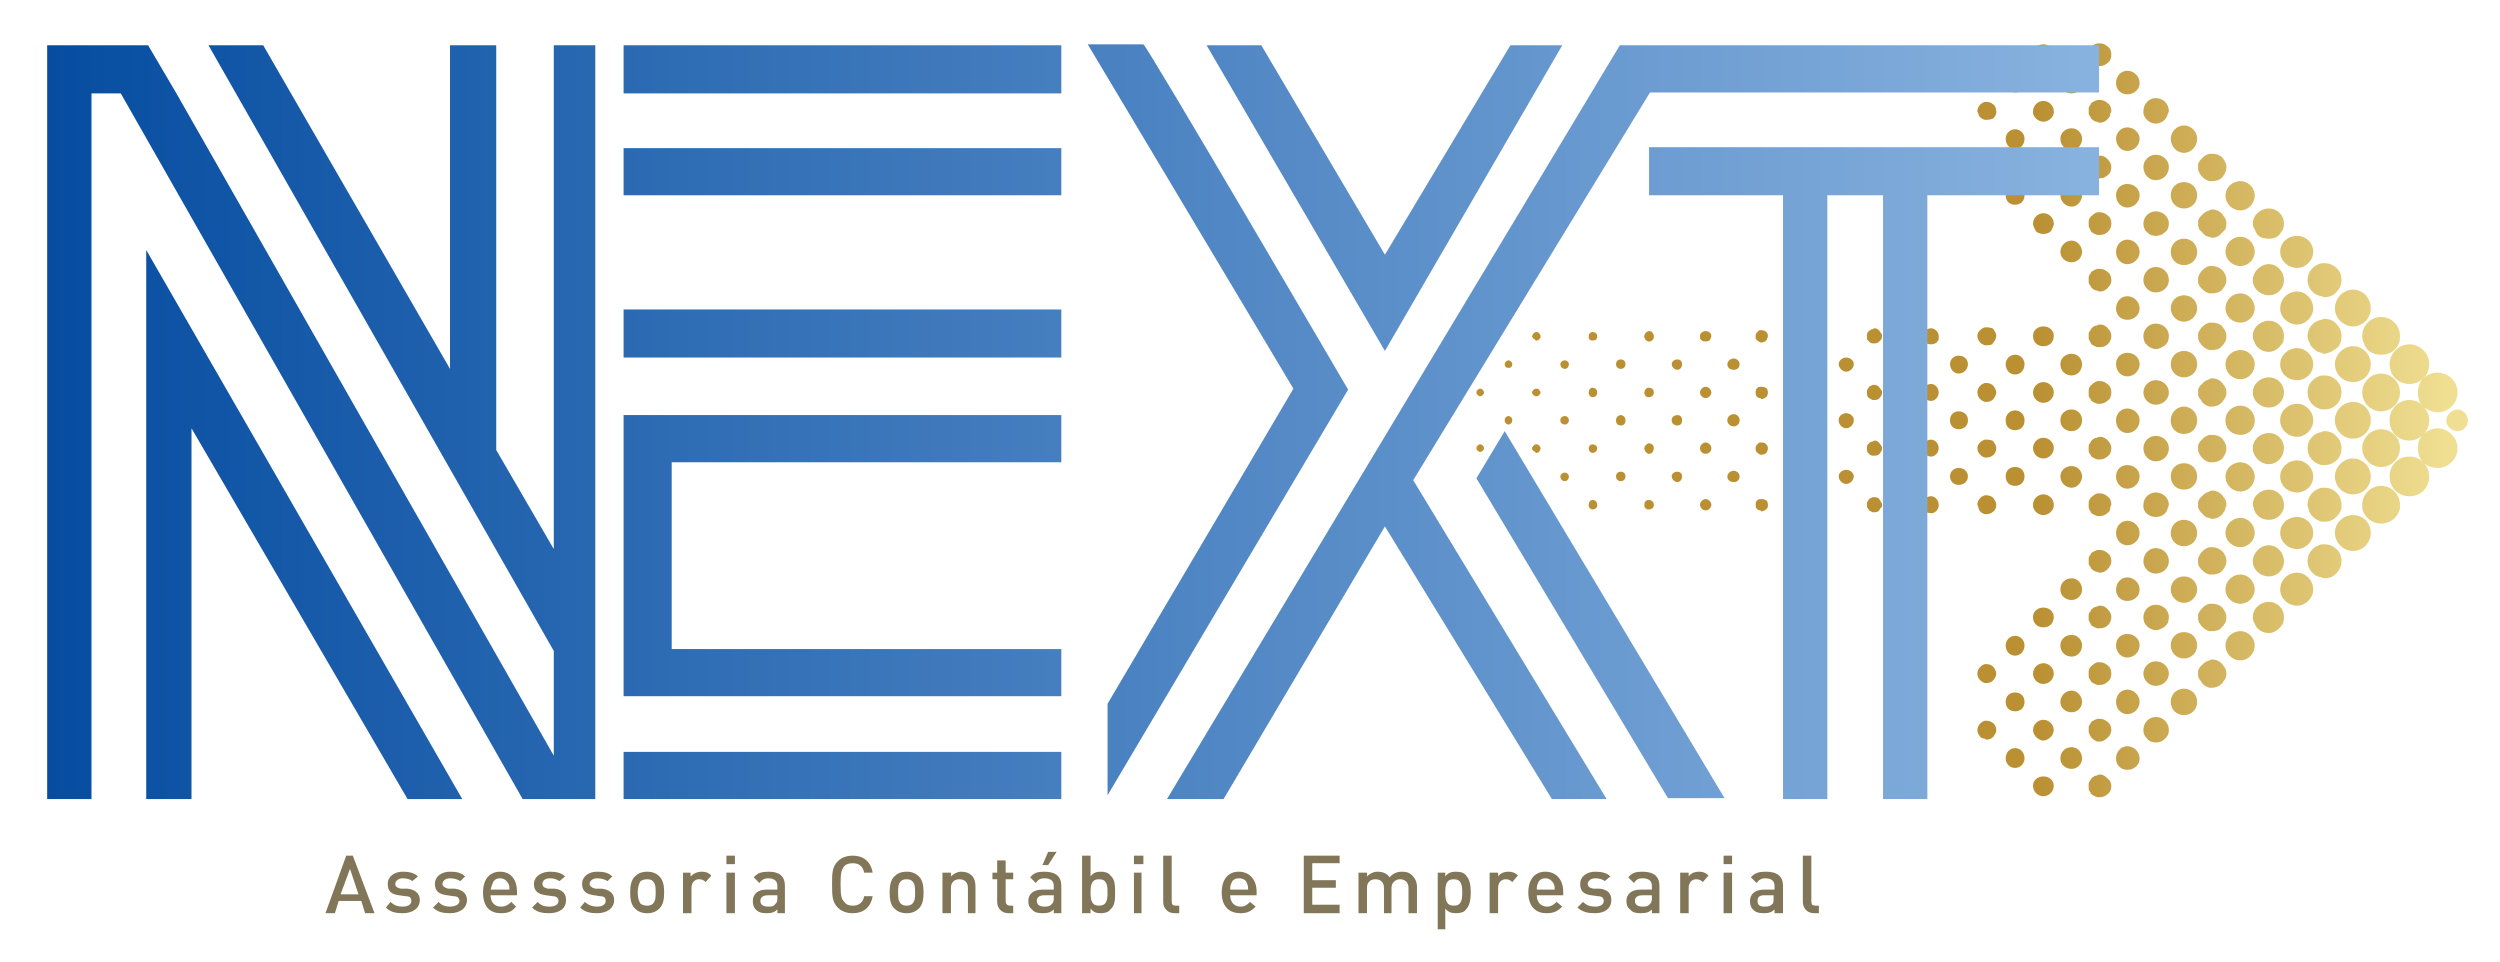 <svg version="1.2" xmlns="http://www.w3.org/2000/svg" viewBox="0 0 265 102" width="265" height="102">
	<title>next-ai</title>
	<defs>
		<linearGradient id="g1" x2="1" gradientUnits="userSpaceOnUse" gradientTransform="matrix(105.118,0,0,79.954,156.511,4.594)">
			<stop offset=".564" stop-color="#ba9033"/>
			<stop offset=".978" stop-color="#f0df92"/>
		</linearGradient>
		<linearGradient id="g2" x2="1" gradientUnits="userSpaceOnUse" gradientTransform="matrix(217.438,0,0,79.954,5.044,4.773)">
			<stop offset="0" stop-color="#064da1"/>
			<stop offset=".99" stop-color="#87b1de"/>
		</linearGradient>
	</defs>
	<style>
		tspan { white-space:pre } 
		.s0 { fill: url(#g1) } 
		.s1 { fill: url(#g2) } 
		.s2 { fill: #827659 } 
	</style>
	<g id="Layer 1">
		<g id="&lt;Group&gt;">
			<g id="&lt;Group&gt;">
				<path id="&lt;Compound Path&gt;" class="s0" d="m237.5 64c0.8 0 1.5-0.7 1.5-1.5 0-0.9-0.7-1.6-1.5-1.6-0.9 0-1.6 0.7-1.6 1.6 0 0.8 0.7 1.5 1.6 1.5zm6-3.3c-1 0-1.8 0.8-1.8 1.8 0 0.9 0.8 1.7 1.8 1.7 0.9 0 1.7-0.8 1.7-1.7 0-1-0.8-1.8-1.7-1.8zm-23.9 0.6c-0.7 0-1.2 0.5-1.2 1.2 0 0.6 0.5 1.1 1.2 1.1 0.6 0 1.1-0.5 1.1-1.1 0-0.7-0.5-1.2-1.1-1.2zm11.9-0.2c-0.8 0-1.4 0.6-1.4 1.4 0 0.7 0.6 1.4 1.4 1.4 0.8 0 1.4-0.7 1.4-1.4 0-0.8-0.6-1.4-1.4-1.4zm-6 0.1c-0.7 0-1.2 0.6-1.2 1.3 0 0.7 0.5 1.2 1.2 1.2 0.7 0 1.3-0.5 1.3-1.2 0-0.7-0.6-1.3-1.3-1.3zm15-0.1c0.9 0 1.6-0.7 1.6-1.6 0-0.9-0.7-1.7-1.6-1.7-0.9 0-1.7 0.8-1.7 1.7 0 0.9 0.8 1.6 1.7 1.6zm6.9-3.1q-0.4-0.3-1-0.3-0.2 0-0.3 0c-0.9 0.2-1.5 0.9-1.5 1.8 0 0.8 0.6 1.6 1.5 1.7q0.1 0.1 0.3 0.1 0.6 0 1-0.3c0.5-0.4 0.8-0.9 0.8-1.5 0-0.7-0.3-1.2-0.8-1.5zm-15.9 9c-0.8 0-1.4 0.6-1.4 1.4 0 0.8 0.6 1.4 1.4 1.4 0.8 0 1.4-0.6 1.4-1.4 0-0.8-0.6-1.4-1.4-1.4zm-6 0.2c-0.7 0-1.2 0.5-1.2 1.2 0 0.7 0.5 1.3 1.2 1.3 0.7 0 1.3-0.6 1.3-1.3 0-0.7-0.6-1.2-1.3-1.2zm12-0.3c-0.9 0-1.6 0.7-1.6 1.5 0 0.9 0.7 1.6 1.6 1.6 0.8 0 1.5-0.7 1.5-1.6 0-0.8-0.7-1.5-1.5-1.5zm-17.9 0.4c-0.7 0-1.2 0.5-1.2 1.1 0 0.7 0.5 1.2 1.2 1.2 0.6 0 1.1-0.5 1.1-1.2 0-0.6-0.5-1.1-1.1-1.1zm-6 0.1c-0.6 0-1 0.5-1 1 0 0.6 0.4 1.1 1 1.1 0.6 0 1-0.5 1-1.1 0-0.5-0.4-1-1-1zm3-3c-0.6 0-1.1 0.4-1.1 1q0 0.3 0.1 0.5 0.1 0.2 0.2 0.3c0.2 0.2 0.5 0.3 0.8 0.3 0.3 0 0.6-0.1 0.8-0.3q0.1-0.1 0.2-0.3 0.1-0.2 0.1-0.5c0-0.6-0.5-1-1.1-1zm6-0.2q-0.2 0-0.3 0.1-0.3 0-0.6 0.3-0.1 0.1-0.1 0.2-0.2 0.2-0.2 0.4 0 0.1 0 0.2 0 0.2 0 0.3 0 0.1 0.1 0.2 0 0.1 0.1 0.2 0 0.1 0.1 0.2 0.3 0.2 0.6 0.3 0.1 0 0.3 0c0.3 0 0.6-0.1 0.8-0.3q0.1-0.1 0.2-0.2 0-0.1 0.1-0.2 0.1-0.2 0.1-0.5 0-0.3-0.2-0.6c-0.3-0.4-0.6-0.6-1-0.6zm5.9-0.1c-0.7 0-1.3 0.6-1.3 1.3q0 0.3 0.1 0.6 0.1 0.2 0.3 0.4c0.2 0.2 0.6 0.4 0.9 0.4 0.4 0 0.7-0.2 1-0.4q0.2-0.2 0.3-0.4 0.1-0.3 0.1-0.6c0-0.7-0.6-1.3-1.4-1.3zm4.6 1.9q0.1 0.1 0.2 0.3 0.1 0.1 0.2 0.2 0.3 0.3 0.7 0.4 0.1 0 0.3 0c0.4 0 0.8-0.1 1-0.4q0.1-0.1 0.2-0.2 0.1-0.2 0.2-0.3 0.1-0.3 0.1-0.6 0-0.4-0.3-0.8c-0.2-0.4-0.7-0.6-1.2-0.6q-0.2 0-0.3 0-0.4 0.1-0.7 0.4-0.1 0.1-0.2 0.2-0.2 0.3-0.3 0.5 0 0.2 0 0.3 0 0.2 0 0.3 0.1 0.2 0.1 0.3zm7.4-2.2c-0.9 0-1.7 0.7-1.7 1.6q0 0.4 0.2 0.7 0.1 0.3 0.3 0.5c0.3 0.3 0.7 0.5 1.2 0.5 0.4 0 0.8-0.2 1.1-0.5q0.2-0.2 0.4-0.5 0.1-0.3 0.1-0.7c0-0.9-0.7-1.6-1.6-1.6zm-7.2-9.5q0.1 0.1 0.2 0.2 0.3 0.4 0.7 0.4 0.1 0.1 0.3 0.1c0.5 0 1-0.3 1.2-0.7q0.2-0.2 0.2-0.5 0.1-0.1 0.1-0.3 0-0.5-0.3-0.8c-0.2-0.4-0.7-0.7-1.2-0.7q-0.2 0-0.3 0.1-0.4 0.1-0.7 0.4-0.1 0.1-0.2 0.2-0.2 0.2-0.3 0.5 0 0.1 0 0.3 0 0.2 0 0.3 0.1 0.3 0.3 0.5zm5.6-0.5c0.1 0.8 0.8 1.3 1.6 1.3 0.8 0 1.4-0.5 1.6-1.3q0-0.1 0-0.3c0-0.9-0.7-1.6-1.6-1.6-0.9 0-1.7 0.7-1.7 1.6q0 0.2 0.1 0.3zm-10.4-1.6c-0.7 0-1.3 0.6-1.3 1.3q0 0.1 0 0.3c0.1 0.6 0.7 1 1.3 1 0.7 0 1.2-0.4 1.3-1q0.1-0.2 0.1-0.3c0-0.7-0.6-1.3-1.4-1.3zm17.9 3.1q0.6 0 1-0.3c0.4-0.3 0.7-0.7 0.8-1.1q0-0.2 0-0.4c0-0.6-0.3-1.2-0.8-1.5q-0.4-0.3-1-0.3-0.2 0-0.3 0c-0.9 0.2-1.5 0.9-1.5 1.8q0 0.2 0.1 0.4c0.1 0.7 0.7 1.2 1.4 1.4q0.1 0 0.3 0zm-23.8-3q-0.2 0-0.3 0-0.3 0.1-0.6 0.4-0.1 0-0.1 0.1-0.2 0.2-0.2 0.5 0 0.1 0 0.2 0 0.1 0 0.2 0 0.3 0.2 0.5 0 0.1 0.1 0.2 0.3 0.2 0.6 0.3 0.1 0 0.3 0c0.4 0 0.7-0.2 1-0.5q0.1-0.2 0.1-0.5 0.1-0.1 0.1-0.2 0-0.4-0.2-0.7c-0.3-0.3-0.6-0.5-1-0.5zm-17.9 0.3c-0.5 0-0.9 0.4-0.9 0.9q0 0.1 0 0.2c0.1 0.4 0.4 0.7 0.9 0.7 0.4 0 0.7-0.3 0.8-0.7q0-0.1 0-0.2c0-0.5-0.4-0.9-0.8-0.9zm47.7-1.1c-1.1 0-2 0.9-2 2q0 0.2 0 0.4c0.2 0.9 1 1.6 2 1.6 1 0 1.8-0.7 2-1.6q0-0.2 0-0.4c0-1.1-0.9-2-2-2zm-41.2 1.2q-0.3-0.2-0.6-0.2-0.1 0-0.2 0c-0.4 0.1-0.8 0.5-0.8 1q0 0.1 0.1 0.2c0 0.4 0.3 0.7 0.7 0.8q0.1 0 0.2 0 0.3 0 0.6-0.2 0.3-0.2 0.4-0.6 0-0.1 0-0.2c0-0.3-0.2-0.6-0.4-0.8zm5.4-0.3c-0.6 0-1.1 0.5-1.1 1.1q0 0.1 0 0.2c0.1 0.5 0.6 0.9 1.1 0.9 0.5 0 1-0.4 1.1-0.9q0-0.1 0-0.2c0-0.6-0.5-1.1-1.1-1.1zm-17.9 0.3q-0.1 0-0.2 0-0.2 0.1-0.4 0.2 0 0.1-0.1 0.2-0.1 0.1-0.1 0.2 0 0.1 0 0.2 0 0.1 0 0.2 0 0.1 0.1 0.2 0.1 0.1 0.1 0.2 0.2 0.1 0.4 0.2 0.1 0 0.2 0c0.3 0 0.5-0.1 0.6-0.4q0.1-0.1 0.2-0.2 0-0.1 0-0.2 0-0.2-0.2-0.4c-0.1-0.3-0.3-0.4-0.6-0.4zm38.8-0.6c0.8 0 1.5-0.7 1.5-1.6 0-0.8-0.7-1.5-1.5-1.5-0.9 0-1.6 0.7-1.6 1.5 0 0.9 0.7 1.6 1.6 1.6zm6 0.1c0.9 0 1.7-0.7 1.7-1.7 0-0.9-0.8-1.7-1.7-1.7-1 0-1.8 0.8-1.8 1.7 0 1 0.8 1.7 1.8 1.7zm7.8-1.7c0-1-0.8-1.9-1.9-1.9-1 0-1.9 0.9-1.9 1.9 0 1.1 0.9 1.9 1.9 1.9 1.1 0 1.9-0.8 1.9-1.9zm-76.5 2.5q0 0-0.1 0c-0.2 0-0.4 0.2-0.4 0.5q0 0.1 0 0.1c0 0.2 0.2 0.4 0.4 0.4q0.1 0 0.1 0 0.2 0 0.3-0.1 0.2-0.1 0.2-0.3 0 0 0-0.1 0-0.3-0.2-0.4-0.1-0.1-0.3-0.1zm6-0.1c-0.3 0-0.6 0.3-0.6 0.6q0 0.1 0 0.1c0.1 0.3 0.3 0.5 0.6 0.5 0.3 0 0.5-0.2 0.6-0.5q0 0 0-0.1c0-0.3-0.3-0.6-0.6-0.6zm-12 0.1c-0.2 0-0.4 0.2-0.4 0.5q0 0.1 0 0.1c0 0.2 0.2 0.4 0.4 0.4 0.3 0 0.5-0.2 0.5-0.4q0 0 0-0.1c0-0.3-0.2-0.5-0.5-0.5zm17.9-0.1q0 0-0.1 0-0.2 0-0.3 0.1-0.1 0.1-0.1 0.1-0.1 0.1-0.1 0.3 0 0 0 0.1 0 0.1 0 0.1 0 0.2 0.1 0.3 0 0 0.1 0.1 0.1 0.1 0.3 0.1 0.1 0.1 0.1 0.1c0.3 0 0.5-0.2 0.6-0.3q0.1-0.1 0.1-0.3 0 0 0-0.1 0-0.2-0.1-0.4c-0.1-0.1-0.3-0.2-0.6-0.2zm6-0.1c-0.4 0-0.7 0.3-0.7 0.7q0 0.1 0 0.1c0.1 0.4 0.4 0.6 0.7 0.6 0.4 0 0.7-0.2 0.7-0.6q0 0 0-0.1c0-0.4-0.3-0.7-0.7-0.7zm-29.8 0.3q-0.1 0-0.1 0-0.1 0-0.2 0.1-0.1 0-0.1 0.1 0 0-0.1 0.1 0 0.1 0 0.1 0 0 0 0.1 0.1 0.1 0.1 0.1 0 0.1 0.1 0.1 0.1 0.1 0.2 0.1 0 0 0.1 0 0.2 0 0.3-0.2 0.1 0 0.1-0.1 0-0.1 0-0.1 0-0.1-0.1-0.2-0.1-0.2-0.3-0.2zm70.4 7.2q0.1 0.1 0.2 0.2 0.3 0.3 0.7 0.4 0.1 0 0.3 0c0.5 0 1-0.2 1.2-0.6q0.3-0.4 0.3-0.8 0-0.5-0.3-0.9c-0.2-0.3-0.7-0.6-1.2-0.6q-0.2 0-0.3 0-0.4 0.1-0.7 0.4-0.1 0.1-0.2 0.2-0.2 0.3-0.3 0.6 0 0.1 0 0.3 0 0.1 0 0.3 0.1 0.3 0.3 0.5zm-10.7-2q-0.2 0-0.3 0-0.3 0.1-0.6 0.3-0.1 0.1-0.1 0.2-0.2 0.2-0.2 0.4 0 0.1 0 0.3 0 0.1 0 0.2 0 0.2 0.2 0.4 0 0.1 0.1 0.2 0.3 0.3 0.6 0.3 0.1 0.1 0.3 0.1c0.4 0 0.7-0.2 1-0.6q0.2-0.3 0.2-0.6 0-0.4-0.2-0.7c-0.3-0.3-0.6-0.5-1-0.5zm5.9-0.2c-0.7 0-1.3 0.6-1.3 1.4 0 0.7 0.6 1.3 1.3 1.3 0.8 0 1.4-0.6 1.4-1.3 0-0.8-0.6-1.4-1.4-1.4zm20.9-3.5c-1 0-1.9 0.8-1.9 1.9 0 1 0.9 1.9 1.9 1.9 1.1 0 1.9-0.9 1.9-1.9 0-1.1-0.8-1.9-1.9-1.9zm-5.9 3.6c0.9 0 1.7-0.8 1.7-1.7 0-1-0.8-1.7-1.7-1.7-1 0-1.8 0.7-1.8 1.7 0 0.9 0.8 1.7 1.8 1.7zm-18-3c-0.7 0-1.2 0.6-1.2 1.3 0 0.7 0.5 1.3 1.2 1.3 0.7 0 1.3-0.6 1.3-1.3 0-0.7-0.6-1.3-1.3-1.3zm12 2.8c0.8 0 1.5-0.7 1.5-1.5 0-0.9-0.7-1.6-1.5-1.6-0.9 0-1.6 0.7-1.6 1.6 0 0.8 0.7 1.5 1.6 1.5zm-6-2.9c-0.8 0-1.4 0.6-1.4 1.4 0 0.8 0.6 1.4 1.4 1.4 0.8 0 1.4-0.6 1.4-1.4 0-0.8-0.6-1.4-1.4-1.4zm-6 24c-0.7 0-1.2 0.6-1.2 1.3 0 0.7 0.5 1.2 1.2 1.2 0.7 0 1.3-0.5 1.3-1.2 0-0.7-0.6-1.3-1.3-1.3zm-11.9 0.2c-0.6 0-1 0.5-1 1.1 0 0.5 0.4 1 1 1 0.6 0 1-0.5 1-1 0-0.6-0.4-1.1-1-1.1zm6-0.1c-0.7 0-1.2 0.5-1.2 1.2 0 0.6 0.5 1.1 1.2 1.1 0.6 0 1.1-0.5 1.1-1.1 0-0.7-0.5-1.2-1.1-1.2zm3 2.9q-0.2 0-0.3 0.1-0.3 0-0.6 0.3-0.1 0.1-0.1 0.2-0.2 0.2-0.2 0.4 0 0.1 0 0.2 0 0.2 0 0.3 0 0.2 0.2 0.4 0 0.1 0.1 0.2 0.3 0.2 0.6 0.3 0.1 0 0.3 0c0.4 0 0.7-0.2 1-0.5q0.2-0.3 0.2-0.7 0-0.3-0.2-0.6c-0.3-0.3-0.6-0.6-1-0.6zm-6 0.2c-0.6 0-1.1 0.4-1.1 1 0 0.6 0.5 1.1 1.1 1.1 0.6 0 1.1-0.5 1.1-1.1 0-0.6-0.5-1-1.1-1zm11.9-12.2c-0.7 0-1.3 0.6-1.3 1.3 0 0.7 0.6 1.3 1.3 1.3 0.8 0 1.4-0.6 1.4-1.3 0-0.7-0.6-1.3-1.4-1.3zm6-0.2q-0.2 0-0.3 0.1-0.4 0.1-0.7 0.4-0.1 0.1-0.2 0.2-0.2 0.2-0.3 0.5 0 0.2 0 0.3 0 0.2 0 0.3 0.1 0.3 0.3 0.5 0.1 0.2 0.2 0.3 0.3 0.3 0.7 0.4 0.1 0 0.3 0c0.5 0 1-0.3 1.2-0.7q0.3-0.3 0.3-0.8 0-0.5-0.3-0.8c-0.2-0.4-0.7-0.7-1.2-0.7zm-11.9 0.3q-0.2 0-0.3 0-0.3 0.1-0.6 0.4-0.1 0-0.1 0.1-0.2 0.2-0.2 0.5 0 0.1 0 0.2 0 0.1 0 0.3 0 0.2 0.2 0.4 0 0.1 0.1 0.2 0.3 0.2 0.6 0.3 0.1 0 0.3 0c0.4 0 0.7-0.2 1-0.5q0.2-0.3 0.2-0.7 0-0.4-0.2-0.7c-0.3-0.3-0.6-0.5-1-0.5zm-11.4 0.4q-0.3-0.2-0.6-0.2-0.1 0-0.2 0c-0.4 0.1-0.8 0.5-0.8 1 0 0.5 0.4 0.9 0.8 1q0.1 0 0.2 0 0.3 0 0.6-0.2c0.2-0.2 0.4-0.5 0.4-0.8 0-0.3-0.2-0.6-0.4-0.8zm5.4-0.3c-0.6 0-1.1 0.5-1.1 1.1 0 0.6 0.5 1.1 1.1 1.1 0.6 0 1.1-0.5 1.1-1.1 0-0.6-0.5-1.1-1.1-1.1zm-5.4 6.3q-0.3-0.2-0.6-0.2-0.1 0-0.2 0c-0.4 0.1-0.8 0.5-0.8 1q0 0.2 0.1 0.4 0.1 0.1 0.2 0.3 0.2 0.2 0.5 0.2 0.1 0.1 0.2 0.1 0.3 0 0.6-0.2 0-0.1 0.1-0.1 0.1-0.2 0.2-0.3 0.1-0.2 0.1-0.4c0-0.4-0.2-0.7-0.4-0.8zm17.3-0.6c-0.7 0-1.3 0.6-1.3 1.4q0 0.3 0.1 0.5 0.1 0.2 0.3 0.4c0.2 0.3 0.6 0.4 0.9 0.4 0.4 0 0.7-0.1 1-0.4q0.2-0.2 0.3-0.4 0.1-0.2 0.1-0.5c0-0.8-0.6-1.4-1.4-1.4zm-11.9 0.3c-0.6 0-1.1 0.5-1.1 1.1q0 0.2 0.1 0.4 0.1 0.2 0.2 0.3c0.2 0.2 0.5 0.4 0.8 0.4 0.3 0 0.6-0.2 0.8-0.4q0.1-0.1 0.2-0.3 0.1-0.2 0.1-0.4c0-0.6-0.5-1.1-1.1-1.1zm6-0.1q-0.2 0-0.3 0-0.3 0.1-0.6 0.3-0.1 0.1-0.1 0.2-0.2 0.2-0.2 0.4 0 0.2 0 0.3 0 0.1 0 0.2 0 0.1 0.1 0.2 0 0.2 0.1 0.2 0 0.1 0.1 0.2 0.3 0.3 0.6 0.4 0.1 0 0.3 0c0.3 0 0.6-0.2 0.8-0.4q0.1-0.1 0.2-0.2 0 0 0.1-0.2 0.1-0.2 0.1-0.4 0-0.4-0.2-0.7c-0.3-0.3-0.6-0.5-1-0.5zm-3-3c-0.7 0-1.2 0.6-1.2 1.2 0 0.6 0.5 1.1 1.2 1.1 0.6 0 1.1-0.5 1.1-1.1 0-0.6-0.5-1.2-1.1-1.2zm5.9-0.1c-0.7 0-1.2 0.6-1.2 1.3 0 0.7 0.5 1.3 1.2 1.3 0.7 0 1.3-0.6 1.3-1.3 0-0.7-0.6-1.3-1.3-1.3zm-11.9 0.3c-0.6 0-1 0.4-1 1 0 0.6 0.4 1 1 1 0.6 0 1-0.4 1-1 0-0.6-0.4-1-1-1zm17.9-24.3c-0.8 0-1.4 0.6-1.4 1.4 0 0.8 0.6 1.4 1.4 1.4 0.8 0 1.4-0.6 1.4-1.4 0-0.8-0.6-1.4-1.4-1.4zm0 23.9c-0.8 0-1.4 0.6-1.4 1.4 0 0.8 0.6 1.4 1.4 1.4 0.8 0 1.4-0.6 1.4-1.4 0-0.8-0.6-1.4-1.4-1.4zm-6-23.7c-0.7 0-1.2 0.5-1.2 1.2 0 0.7 0.5 1.3 1.2 1.3 0.7 0 1.3-0.6 1.3-1.3 0-0.7-0.6-1.2-1.3-1.2zm-5.9-5.9c-0.7 0-1.2 0.5-1.2 1.1q0 0.1 0 0.1 0 0 0 0c0 0.6 0.5 1.1 1.2 1.1 0.6 0 1.1-0.5 1.1-1.1q0 0 0 0 0 0 0-0.1c0-0.6-0.5-1.1-1.1-1.1zm11.9-0.3c-0.8 0-1.4 0.7-1.4 1.4q0 0.1 0 0.1 0 0 0 0c0 0.8 0.6 1.4 1.4 1.4 0.8 0 1.4-0.6 1.4-1.4q0 0 0 0 0 0 0-0.1c0-0.7-0.6-1.4-1.4-1.4zm-6 0.2c-0.7 0-1.2 0.6-1.2 1.2q0 0.1 0 0.1 0 0 0 0c0 0.7 0.5 1.3 1.2 1.3 0.7 0 1.3-0.6 1.3-1.3q0 0 0 0 0 0 0-0.1c0-0.6-0.6-1.2-1.3-1.2zm18-0.5c-1 0-1.8 0.8-1.8 1.7q0 0.1 0 0.1 0 0 0 0c0 0.9 0.8 1.7 1.8 1.7 0.9 0 1.7-0.8 1.7-1.7q0 0 0 0 0 0 0-0.1c0-0.9-0.8-1.7-1.7-1.7zm-41.8 0.9c-0.5 0-0.9 0.4-0.9 0.8q0 0.1 0 0.1 0 0 0 0c0 0.5 0.4 0.8 0.9 0.8 0.4 0 0.8-0.3 0.8-0.8q0 0 0 0 0 0 0-0.1c0-0.4-0.4-0.8-0.8-0.8zm-6 0.1c-0.4 0-0.8 0.3-0.8 0.7q0 0.1 0 0.1 0 0 0 0c0 0.4 0.4 0.8 0.8 0.8 0.4 0 0.8-0.4 0.8-0.8q0 0 0 0 0 0 0-0.1c0-0.4-0.4-0.7-0.8-0.7zm-6 0.1c-0.3 0-0.7 0.3-0.7 0.6q0 0.1 0 0.1 0 0 0 0c0 0.4 0.4 0.7 0.7 0.7 0.4 0 0.7-0.3 0.7-0.7q0 0 0 0 0 0 0-0.1c0-0.3-0.3-0.6-0.7-0.6zm23.9-0.4c-0.6 0-1 0.5-1 1q0 0.1 0 0.1 0 0 0 0c0 0.6 0.4 1 1 1 0.6 0 1-0.4 1-1q0 0 0 0 0 0 0-0.1c0-0.5-0.4-1-1-1zm-6 0.1c-0.5 0-0.9 0.4-0.9 0.9q0 0.1 0 0.1 0 0 0 0c0 0.5 0.4 0.9 0.9 0.9 0.6 0 1-0.4 1-0.9q0 0 0 0 0 0 0-0.1c0-0.5-0.4-0.9-1-0.9zm41.8-1c-1 0-1.9 0.9-1.9 1.9q0 0.1 0 0.1 0 0 0 0c0 1 0.9 1.9 1.9 1.9 1.1 0 1.9-0.9 1.9-1.9q0 0 0 0 0 0 0-0.1c0-1-0.8-1.9-1.9-1.9zm-89.5 1.5c-0.2 0-0.4 0.2-0.4 0.4q0 0.1 0 0.1 0 0 0 0c0 0.2 0.2 0.4 0.4 0.4 0.2 0 0.4-0.2 0.4-0.4q0 0 0 0 0 0 0-0.1c0-0.2-0.2-0.4-0.4-0.4zm11.9-0.1c-0.3 0-0.5 0.3-0.5 0.5q0 0.1 0 0.1 0 0 0 0c0 0.3 0.2 0.5 0.5 0.5 0.3 0 0.5-0.2 0.5-0.5q0 0 0 0 0 0 0-0.1c0-0.2-0.2-0.5-0.5-0.5zm-5.9 0.1c-0.3 0-0.5 0.2-0.5 0.4q0 0.1 0 0.1 0 0 0 0c0 0.2 0.2 0.4 0.5 0.4 0.2 0 0.4-0.2 0.4-0.4q0 0 0 0 0 0 0-0.1c0-0.2-0.2-0.4-0.4-0.4zm11.9-0.1c-0.3 0-0.6 0.2-0.6 0.5q0 0.1 0 0.1 0 0 0 0c0 0.3 0.3 0.5 0.6 0.5 0.3 0 0.5-0.2 0.5-0.5q0 0 0 0 0 0 0-0.1c0-0.3-0.2-0.5-0.5-0.5zm6-0.1c-0.4 0-0.7 0.3-0.7 0.6q0 0.1 0 0.1 0 0 0 0c0 0.3 0.3 0.6 0.7 0.6 0.3 0 0.6-0.3 0.6-0.6q0 0 0 0 0 0 0-0.1c0-0.3-0.3-0.6-0.6-0.6zm-26.9 3.2c-0.2 0-0.4 0.2-0.4 0.4 0 0.2 0.2 0.4 0.4 0.4 0.2 0 0.4-0.2 0.4-0.4 0-0.2-0.2-0.4-0.4-0.4zm14.9 2.9c-0.3 0-0.5 0.2-0.5 0.5 0 0.3 0.2 0.5 0.5 0.5 0.3 0 0.5-0.2 0.5-0.5 0-0.3-0.2-0.5-0.5-0.5zm-11.9 0.1c-0.2 0-0.4 0.2-0.4 0.4 0 0.2 0.2 0.4 0.4 0.4 0.2 0 0.4-0.2 0.4-0.4 0-0.2-0.2-0.4-0.4-0.4zm6 0c-0.3 0-0.5 0.2-0.5 0.4 0 0.3 0.2 0.5 0.5 0.5 0.2 0 0.4-0.2 0.4-0.5 0-0.2-0.2-0.4-0.4-0.4zm29.8-0.3c-0.4 0-0.8 0.3-0.8 0.7 0 0.4 0.4 0.8 0.8 0.8 0.4 0 0.8-0.4 0.8-0.8 0-0.4-0.4-0.7-0.8-0.7zm11.9-0.2c-0.5 0-0.9 0.4-0.9 0.9 0 0.5 0.4 0.9 0.9 0.9 0.6 0 1-0.4 1-0.9 0-0.5-0.4-0.9-1-0.9zm6-0.1c-0.6 0-1 0.4-1 1 0 0.6 0.4 1 1 1 0.6 0 1-0.4 1-1 0-0.6-0.4-1-1-1zm6-0.1c-0.7 0-1.2 0.5-1.2 1.1 0 0.6 0.5 1.2 1.2 1.2 0.6 0 1.1-0.6 1.1-1.2 0-0.6-0.5-1.1-1.1-1.1zm-17.9 0.3c-0.5 0-0.9 0.4-0.9 0.8 0 0.5 0.4 0.9 0.9 0.9 0.4 0 0.8-0.4 0.8-0.9 0-0.4-0.4-0.8-0.8-0.8zm-17.9 0.2c-0.4 0-0.7 0.3-0.7 0.6 0 0.4 0.3 0.6 0.7 0.6 0.3 0 0.6-0.2 0.6-0.6 0-0.3-0.3-0.6-0.6-0.6zm-6 0.1c-0.3 0-0.6 0.2-0.6 0.5 0 0.3 0.3 0.6 0.6 0.6 0.3 0 0.5-0.3 0.5-0.6 0-0.3-0.2-0.5-0.5-0.5zm11.9-0.2c-0.3 0-0.7 0.3-0.7 0.7 0 0.4 0.4 0.7 0.7 0.7 0.4 0 0.7-0.3 0.7-0.7 0-0.4-0.3-0.7-0.7-0.7zm15-3.2c-0.5 0-0.9 0.4-0.9 0.9 0 0.5 0.4 0.9 0.9 0.9 0.4 0 0.8-0.4 0.8-0.9 0-0.5-0.4-0.9-0.8-0.9zm-23.9 0.3c-0.3 0-0.6 0.3-0.6 0.6 0 0.4 0.3 0.6 0.6 0.6 0.3 0 0.6-0.2 0.6-0.6 0-0.3-0.3-0.6-0.6-0.6zm11.9-0.1c-0.4 0-0.7 0.3-0.7 0.7 0 0.4 0.3 0.8 0.7 0.8 0.4 0 0.7-0.4 0.7-0.8 0-0.4-0.3-0.7-0.7-0.7zm6-0.1q-0.1 0-0.2 0.1-0.2 0-0.4 0.2 0 0-0.1 0.1-0.1 0.1-0.1 0.3 0 0.1 0 0.1 0 0.1 0 0.2 0 0.2 0.1 0.3 0.1 0 0.1 0.1 0.2 0.2 0.4 0.2 0.1 0 0.2 0c0.3 0 0.5-0.1 0.6-0.3q0.2-0.2 0.2-0.5 0-0.2-0.2-0.4c-0.1-0.2-0.3-0.4-0.6-0.4zm-12 0.2q0 0-0.1 0-0.2 0-0.3 0.2-0.1 0-0.1 0.1-0.1 0.1-0.1 0.2 0 0.1 0 0.1 0 0.1 0 0.2 0 0.1 0.1 0.2 0 0 0.1 0.1 0.1 0.1 0.3 0.2 0.1 0 0.1 0c0.3 0 0.5-0.1 0.6-0.3q0.1-0.2 0.1-0.4 0-0.2-0.1-0.3c-0.1-0.2-0.3-0.3-0.6-0.3zm-11.9 0.1q0 0-0.1 0c-0.2 0.1-0.4 0.3-0.4 0.5 0 0.3 0.2 0.5 0.4 0.6q0.1 0 0.1 0 0.2 0 0.3-0.1 0.2-0.2 0.2-0.5 0-0.3-0.2-0.4-0.1-0.1-0.3-0.1zm-11.9 0.1q-0.1 0-0.1 0-0.1 0-0.2 0.1-0.1 0.1-0.1 0.1 0 0.1-0.1 0.1 0 0.1 0 0.1 0 0.1 0 0.1 0.1 0.1 0.1 0.2 0 0 0.1 0 0.1 0.1 0.2 0.2 0 0 0.1 0 0.2 0 0.3-0.2 0.1-0.1 0.1-0.3 0-0.1-0.1-0.2-0.1-0.2-0.3-0.2zm5.9 0c-0.2 0-0.4 0.2-0.4 0.4 0 0.3 0.2 0.5 0.4 0.5 0.3 0 0.5-0.2 0.5-0.5 0-0.2-0.2-0.4-0.5-0.4zm77.3 2.2q0.1 0 0.3 0 0.6 0 1-0.3c0.5-0.3 0.8-0.8 0.8-1.5 0-0.6-0.3-1.1-0.8-1.5q-0.4-0.3-1-0.3-0.2 0-0.3 0.1c-0.9 0.1-1.5 0.9-1.5 1.7 0 0.9 0.6 1.6 1.5 1.8zm-12.8-0.9q0.1 0.1 0.2 0.2 0.3 0.3 0.7 0.4 0.1 0 0.3 0c0.5 0 1-0.2 1.2-0.6q0.3-0.4 0.3-0.9 0-0.4-0.3-0.8c-0.2-0.4-0.7-0.6-1.2-0.6q-0.2 0-0.3 0-0.4 0.1-0.7 0.4-0.1 0.1-0.2 0.2-0.2 0.2-0.3 0.5 0 0.2 0 0.3 0 0.2 0 0.3 0.1 0.3 0.3 0.6zm25.1-3c-0.5 0-1 0.2-1.4 0.5 0.3-0.3 0.5-0.8 0.5-1.3q0 0 0 0 0 0 0-0.1c0-0.5-0.2-0.9-0.5-1.3 0.4 0.3 0.9 0.5 1.4 0.5 1.1 0 2.1-0.9 2.1-2.1 0-1.2-1-2.1-2.1-2.1-0.6 0-1.1 0.2-1.5 0.6 0.4-0.4 0.6-0.9 0.6-1.5 0-1.1-0.9-2.1-2.1-2.1-1.2 0-2.1 1-2.1 2.1 0 1.2 0.9 2.1 2.1 2.1 0.6 0 1.1-0.2 1.4-0.6-0.3 0.4-0.5 0.9-0.5 1.5 0 0.5 0.1 1 0.4 1.3-0.3-0.3-0.8-0.5-1.3-0.5-1.2 0-2.1 1-2.1 2.1q0 0.1 0 0.1 0 0 0 0c0 1.2 0.9 2.1 2.1 2.1 0.5 0 1-0.2 1.3-0.5-0.3 0.4-0.4 0.8-0.4 1.3 0 0.6 0.2 1.1 0.5 1.5-0.3-0.4-0.8-0.6-1.4-0.6-1.2 0-2.1 0.9-2.1 2.1 0 1.2 0.9 2.1 2.1 2.1 1.2 0 2.1-0.9 2.1-2.1 0-0.5-0.2-1.1-0.6-1.4 0.4 0.3 0.9 0.5 1.5 0.5 1.1 0 2.1-0.9 2.1-2.1 0-1.1-1-2.1-2.1-2.1zm-47.2 1.3q-0.3-0.1-0.6-0.1-0.1 0-0.2 0c-0.4 0.1-0.8 0.5-0.8 0.9 0 0.5 0.4 0.9 0.8 1q0.1 0 0.2 0 0.3 0 0.6-0.2c0.2-0.1 0.4-0.4 0.4-0.8 0-0.3-0.2-0.6-0.4-0.8zm43.2 0.8c0-1.1-0.9-2-2-2-1.1 0-2 0.9-2 2 0 1.1 0.9 2 2 2 1.1 0 2-0.9 2-2zm-13.9 1.7c0.9 0 1.6-0.8 1.6-1.7 0-0.9-0.7-1.6-1.6-1.6-0.9 0-1.7 0.7-1.7 1.6 0 0.9 0.8 1.7 1.7 1.7zm-12-3c-0.7 0-1.3 0.6-1.3 1.3 0 0.8 0.6 1.4 1.3 1.4 0.8 0 1.4-0.6 1.4-1.4 0-0.7-0.6-1.3-1.4-1.3zm-11.9 0.2c-0.6 0-1.1 0.5-1.1 1.1 0 0.6 0.5 1.1 1.1 1.1 0.6 0 1.1-0.5 1.1-1.1 0-0.6-0.5-1.1-1.1-1.1zm6-0.1q-0.2 0-0.3 0.1-0.3 0-0.6 0.3-0.1 0.1-0.1 0.2-0.2 0.2-0.2 0.4 0 0.1 0 0.2 0 0.2 0 0.3 0 0.2 0.2 0.4 0 0.1 0.1 0.2 0.3 0.2 0.6 0.3 0.1 0 0.3 0c0.4 0 0.7-0.2 1-0.5q0.2-0.3 0.2-0.7 0-0.3-0.2-0.6c-0.3-0.4-0.6-0.6-1-0.6zm14.9-24c0.8 0 1.5-0.7 1.5-1.6 0-0.8-0.7-1.5-1.5-1.5-0.9 0-1.6 0.7-1.6 1.5 0 0.9 0.7 1.6 1.6 1.6zm-17.9-2.7c-0.7 0-1.2 0.5-1.2 1.1 0 0.6 0.5 1.2 1.2 1.2 0.6 0 1.1-0.6 1.1-1.2 0-0.6-0.5-1.1-1.1-1.1zm11.9-0.3c-0.8 0-1.4 0.6-1.4 1.4 0 0.8 0.6 1.4 1.4 1.4 0.8 0 1.4-0.6 1.4-1.4 0-0.8-0.6-1.4-1.4-1.4zm-17.9 0.4c-0.6 0-1 0.4-1 1 0 0.6 0.4 1 1 1 0.6 0 1-0.4 1-1 0-0.6-0.4-1-1-1zm11.9-0.2c-0.7 0-1.2 0.5-1.2 1.2 0 0.7 0.5 1.3 1.2 1.3 0.7 0 1.3-0.6 1.3-1.3 0-0.7-0.6-1.2-1.3-1.2zm6 5.8c-0.8 0-1.4 0.6-1.4 1.4 0 0.8 0.6 1.4 1.4 1.4 0.8 0 1.4-0.6 1.4-1.4 0-0.8-0.6-1.4-1.4-1.4zm-6 0.1c-0.7 0-1.2 0.6-1.2 1.3 0 0.7 0.5 1.3 1.2 1.3 0.7 0 1.3-0.6 1.3-1.3 0-0.7-0.6-1.3-1.3-1.3zm18 3c0.9 0 1.7-0.8 1.7-1.7 0-1-0.8-1.7-1.7-1.7-1 0-1.8 0.7-1.8 1.7 0 0.9 0.8 1.7 1.8 1.7zm-6-3.3c-0.9 0-1.6 0.7-1.6 1.6 0 0.8 0.7 1.5 1.6 1.5 0.8 0 1.5-0.7 1.5-1.5 0-0.9-0.7-1.6-1.5-1.6zm-17.9 0.4c-0.7 0-1.2 0.6-1.2 1.2 0 0.6 0.5 1.1 1.2 1.1 0.6 0 1.1-0.5 1.1-1.1 0-0.6-0.5-1.2-1.1-1.2zm-3-2.9c-0.6 0-1.1 0.5-1.1 1.1q0 0.2 0.1 0.4 0.1 0.2 0.2 0.4c0.2 0.2 0.5 0.3 0.8 0.3 0.3 0 0.6-0.1 0.8-0.3q0.1-0.2 0.2-0.4 0.1-0.2 0.1-0.4c0-0.6-0.5-1.1-1.1-1.1zm6-0.1q-0.2 0-0.3 0-0.3 0.1-0.6 0.4-0.1 0-0.1 0.1-0.2 0.2-0.2 0.5 0 0.1 0 0.2 0 0.1 0 0.2 0 0.2 0.1 0.3 0 0.1 0.1 0.2 0 0.1 0.1 0.2 0.3 0.2 0.6 0.3 0.1 0 0.3 0c0.3 0 0.6-0.1 0.8-0.3q0.1-0.1 0.2-0.2 0-0.1 0.1-0.2 0.1-0.2 0.1-0.5 0-0.4-0.2-0.7c-0.3-0.3-0.6-0.5-1-0.5zm5.9-0.1c-0.7 0-1.3 0.6-1.3 1.3q0 0.3 0.1 0.5 0.1 0.3 0.3 0.4c0.2 0.3 0.6 0.4 0.9 0.4 0.4 0 0.7-0.1 1-0.4q0.2-0.1 0.3-0.4 0.1-0.2 0.1-0.5c0-0.7-0.6-1.3-1.4-1.3zm4.6 1.9q0.1 0.1 0.2 0.2 0.1 0.1 0.2 0.2 0.3 0.4 0.7 0.4 0.1 0.1 0.3 0.1c0.4 0 0.8-0.2 1-0.5q0.1-0.1 0.2-0.2 0.1-0.1 0.2-0.2 0.1-0.3 0.1-0.6 0-0.5-0.3-0.8c-0.2-0.4-0.7-0.7-1.2-0.7q-0.2 0-0.3 0.1-0.4 0.1-0.7 0.4-0.1 0.1-0.2 0.2-0.2 0.2-0.3 0.5 0 0.1 0 0.3 0 0.2 0 0.3 0.1 0.1 0.1 0.3zm5.9 0q0.1 0.3 0.3 0.6c0.3 0.3 0.7 0.4 1.2 0.4 0.4 0 0.8-0.1 1.1-0.4q0.2-0.3 0.4-0.6 0.1-0.3 0.1-0.6c0-0.9-0.7-1.6-1.6-1.6-0.9 0-1.7 0.7-1.7 1.6q0 0.3 0.2 0.6zm-10.5-13.9c-0.7 0-1.3 0.6-1.3 1.4q0 0.1 0 0.2c0.1 0.6 0.7 1.1 1.3 1.1 0.7 0 1.2-0.5 1.3-1.1q0.1-0.1 0.1-0.2c0-0.8-0.6-1.4-1.4-1.4zm-5.9 0.2q-0.2 0-0.3 0-0.3 0.1-0.6 0.3-0.1 0.1-0.1 0.2-0.2 0.2-0.2 0.4 0 0.1 0 0.3 0 0.1 0 0.2 0 0.2 0.2 0.4 0 0.1 0.1 0.2 0.3 0.3 0.6 0.3 0.1 0.1 0.3 0.1c0.4 0 0.7-0.2 1-0.6q0.1-0.2 0.1-0.4 0.1-0.1 0.1-0.2 0-0.4-0.2-0.7c-0.3-0.3-0.6-0.5-1-0.5zm-11.4 0.4q-0.3-0.2-0.6-0.2-0.1 0-0.2 0c-0.4 0.1-0.8 0.5-0.8 1q0 0.1 0.1 0.2c0 0.3 0.3 0.6 0.7 0.7q0.1 0 0.2 0 0.3 0 0.6-0.1 0.3-0.2 0.4-0.6 0-0.1 0-0.2c0-0.4-0.2-0.7-0.4-0.8zm5.4-0.3c-0.6 0-1.1 0.5-1.1 1.1q0 0.1 0 0.2c0.1 0.5 0.6 0.9 1.1 0.9 0.5 0 1-0.4 1.1-0.9q0-0.1 0-0.2c0-0.6-0.5-1.1-1.1-1.1zm16.7 7.9q0.1 0.1 0.2 0.2 0.3 0.3 0.7 0.4 0.1 0 0.3 0c0.5 0 1-0.2 1.2-0.6q0.3-0.4 0.3-0.9 0-0.4-0.3-0.8c-0.2-0.4-0.7-0.6-1.2-0.6q-0.2 0-0.3 0-0.4 0.1-0.7 0.4-0.1 0.1-0.2 0.2-0.2 0.2-0.3 0.5 0 0.2 0 0.3 0 0.2 0 0.3 0.1 0.3 0.3 0.6zm-22.1-1.7q-0.3-0.1-0.6-0.1-0.1 0-0.2 0c-0.4 0.1-0.8 0.5-0.8 0.9 0 0.5 0.4 0.9 0.8 1q0.1 0 0.2 0 0.3 0 0.6-0.2c0.2-0.1 0.4-0.4 0.4-0.8 0-0.3-0.2-0.6-0.4-0.8zm11.4-0.4q-0.2 0-0.3 0.1-0.3 0-0.6 0.3-0.1 0.1-0.1 0.2-0.2 0.2-0.2 0.4 0 0.1 0 0.2 0 0.2 0 0.3 0 0.2 0.2 0.4 0 0.1 0.1 0.2 0.3 0.2 0.6 0.3 0.1 0 0.3 0c0.4 0 0.7-0.2 1-0.5q0.2-0.3 0.2-0.7 0-0.3-0.2-0.6c-0.3-0.4-0.6-0.6-1-0.6zm-6 0.1c-0.6 0-1.1 0.5-1.1 1.1 0 0.6 0.5 1.1 1.1 1.1 0.6 0 1.1-0.5 1.1-1.1 0-0.6-0.5-1.1-1.1-1.1zm11.9-0.2c-0.7 0-1.3 0.6-1.3 1.3 0 0.8 0.6 1.4 1.3 1.4 0.8 0 1.4-0.6 1.4-1.4 0-0.7-0.6-1.3-1.4-1.3zm-14.9-2.7c-0.6 0-1 0.5-1 1 0 0.6 0.4 1.1 1 1.1 0.6 0 1-0.5 1-1.1 0-0.5-0.4-1-1-1zm6-0.1c-0.7 0-1.2 0.5-1.2 1.1 0 0.7 0.5 1.2 1.2 1.2 0.6 0 1.1-0.5 1.1-1.2 0-0.6-0.5-1.1-1.1-1.1zm5.9-0.1c-0.7 0-1.2 0.6-1.2 1.2 0 0.7 0.5 1.3 1.2 1.3 0.7 0 1.3-0.6 1.3-1.3 0-0.6-0.6-1.2-1.3-1.2zm6-0.2c-0.8 0-1.4 0.7-1.4 1.4 0 0.8 0.6 1.5 1.4 1.5 0.8 0 1.4-0.7 1.4-1.5 0-0.7-0.6-1.4-1.4-1.4zm6 26.9c0.8 0 1.5-0.7 1.5-1.6 0-0.8-0.7-1.5-1.5-1.5-0.9 0-1.6 0.7-1.6 1.5 0 0.9 0.7 1.6 1.6 1.6zm6-3.3c-1 0-1.8 0.8-1.8 1.7 0 1 0.8 1.7 1.8 1.7 0.9 0 1.7-0.7 1.7-1.7 0-0.9-0.8-1.7-1.7-1.7zm7.8 1.7c0-1-0.8-1.9-1.9-1.9-1 0-1.9 0.9-1.9 1.9 0 1.1 0.9 1.9 1.9 1.9 1.1 0 1.9-0.8 1.9-1.9zm-76.5 2.5q0 0-0.1 0c-0.2 0-0.4 0.3-0.4 0.5 0 0.3 0.2 0.5 0.4 0.5q0.1 0 0.1 0 0.2 0 0.3-0.1 0.2-0.1 0.2-0.4 0-0.3-0.2-0.4-0.1-0.1-0.3-0.1zm-6 0c-0.2 0-0.4 0.2-0.4 0.5 0 0.3 0.2 0.5 0.4 0.5 0.3 0 0.5-0.2 0.5-0.5 0-0.3-0.2-0.5-0.5-0.5zm62.7-3.9c-0.8 0-1.4 0.6-1.4 1.4 0 0.8 0.6 1.4 1.4 1.4 0.8 0 1.4-0.6 1.4-1.4 0-0.8-0.6-1.4-1.4-1.4zm-44.8 3.8q0 0-0.1 0-0.2 0-0.3 0.1-0.1 0.1-0.1 0.1-0.1 0.1-0.1 0.3 0 0 0 0.1 0 0.1 0 0.1 0 0.2 0.1 0.3 0 0 0.1 0.1 0.1 0.1 0.3 0.1 0.1 0.1 0.1 0.1c0.3 0 0.5-0.2 0.6-0.3q0.1-0.2 0.1-0.4 0-0.2-0.1-0.4c-0.1-0.1-0.3-0.2-0.6-0.2zm-5.9 0c-0.3 0-0.6 0.3-0.6 0.6 0 0.3 0.3 0.6 0.6 0.6 0.3 0 0.6-0.3 0.6-0.6 0-0.3-0.3-0.6-0.6-0.6zm-17.9 0.2q-0.1 0-0.1 0-0.1 0-0.2 0.1-0.1 0-0.1 0.1 0 0-0.1 0.1 0 0.1 0 0.1 0 0.1 0 0.1 0.1 0.1 0.1 0.1 0 0.1 0.1 0.1 0.1 0.1 0.2 0.1 0 0 0.1 0 0.2 0 0.3-0.2 0.1-0.1 0.1-0.2 0-0.1-0.1-0.2-0.1-0.2-0.3-0.2zm-6 0c-0.2 0-0.4 0.2-0.4 0.4 0 0.2 0.2 0.4 0.4 0.4 0.2 0 0.4-0.2 0.4-0.4 0-0.2-0.2-0.4-0.4-0.4zm20.9-3.1c-0.3 0-0.6 0.2-0.6 0.5 0 0.3 0.3 0.6 0.6 0.6 0.3 0 0.5-0.3 0.5-0.6 0-0.3-0.2-0.5-0.5-0.5zm-6 0c-0.3 0-0.5 0.2-0.5 0.5 0 0.3 0.2 0.5 0.5 0.5 0.3 0 0.5-0.2 0.5-0.5 0-0.3-0.2-0.5-0.5-0.5zm53.7-0.7c-0.7 0-1.2 0.5-1.2 1.2 0 0.7 0.5 1.3 1.2 1.3 0.7 0 1.3-0.6 1.3-1.3 0-0.7-0.6-1.2-1.3-1.2zm-59.6 0.8c-0.3 0-0.5 0.2-0.5 0.4 0 0.3 0.2 0.5 0.5 0.5 0.2 0 0.4-0.2 0.4-0.5 0-0.2-0.2-0.4-0.4-0.4zm-6 0c-0.2 0-0.4 0.2-0.4 0.4 0 0.3 0.2 0.4 0.4 0.4 0.2 0 0.4-0.1 0.4-0.4 0-0.2-0.2-0.4-0.4-0.4zm53.7-0.6c-0.6 0-1 0.5-1 1 0 0.6 0.4 1.1 1 1.1 0.6 0 1-0.5 1-1.1 0-0.5-0.4-1-1-1zm-6 0.1c-0.5 0-0.9 0.4-0.9 0.9 0 0.5 0.4 1 0.9 1 0.6 0 1-0.5 1-1 0-0.5-0.4-0.9-1-0.9zm-5.9 0.1c-0.5 0-0.9 0.4-0.9 0.8 0 0.5 0.4 0.9 0.9 0.9 0.4 0 0.8-0.4 0.8-0.9 0-0.4-0.4-0.8-0.8-0.8zm-9 3.1c-0.4 0-0.7 0.3-0.7 0.7 0 0.4 0.3 0.7 0.7 0.7 0.4 0 0.7-0.3 0.7-0.7 0-0.4-0.3-0.7-0.7-0.7zm-8.9-2.9c-0.4 0-0.7 0.3-0.7 0.6 0 0.4 0.3 0.6 0.7 0.6 0.3 0 0.6-0.2 0.6-0.6 0-0.3-0.3-0.6-0.6-0.6zm5.9-0.1c-0.3 0-0.7 0.3-0.7 0.7 0 0.4 0.4 0.7 0.7 0.7 0.4 0 0.7-0.3 0.7-0.7 0-0.4-0.3-0.7-0.7-0.7zm6 0c-0.4 0-0.8 0.3-0.8 0.7 0 0.4 0.4 0.8 0.8 0.8 0.4 0 0.8-0.4 0.8-0.8 0-0.4-0.4-0.7-0.8-0.7zm23.9-0.4c-0.7 0-1.2 0.5-1.2 1.1 0 0.7 0.5 1.2 1.2 1.2 0.6 0 1.1-0.5 1.1-1.2 0-0.6-0.5-1.1-1.1-1.1zm40.9 5.9c-0.6 0-1.2 0.6-1.2 1.2 0 0.6 0.6 1.1 1.2 1.1 0.6 0 1.1-0.5 1.1-1.1 0-0.6-0.5-1.2-1.1-1.2zm-23 2.7c0.8 0 1.5-0.6 1.5-1.5q0 0 0 0 0 0 0-0.1c0-0.8-0.7-1.5-1.5-1.5-0.9 0-1.6 0.7-1.6 1.5q0 0.1 0 0.1 0 0 0 0c0 0.9 0.7 1.5 1.6 1.5zm-4.2-3.7q0.1 0.2 0.2 0.3 0.3 0.3 0.7 0.4 0.1 0 0.3 0c0.5 0 1-0.3 1.2-0.7q0.3-0.3 0.3-0.8 0-0.5-0.3-0.8c-0.2-0.4-0.7-0.7-1.2-0.7q-0.2 0-0.3 0.1-0.4 0.1-0.7 0.4-0.1 0.1-0.2 0.2-0.2 0.2-0.3 0.5 0 0.2 0 0.3 0 0.2 0 0.3 0.1 0.3 0.3 0.5zm12.8 1q0.1 0 0.3 0 0.6 0 1-0.3c0.5-0.3 0.8-0.9 0.8-1.5 0-0.6-0.3-1.2-0.8-1.5q-0.4-0.3-1-0.3-0.2 0-0.3 0c-0.9 0.2-1.5 0.9-1.5 1.8 0 0.9 0.6 1.6 1.5 1.8zm-5.6-0.2c0.9 0 1.6-0.7 1.6-1.6 0-0.9-0.7-1.6-1.6-1.6-0.9 0-1.7 0.7-1.7 1.6 0 0.9 0.8 1.6 1.7 1.6zm-17.9-2.8q-0.2 0-0.3 0-0.3 0.1-0.6 0.4-0.1 0-0.1 0.1-0.2 0.2-0.2 0.5 0 0.1 0 0.2 0 0.1 0 0.3 0 0.2 0.2 0.4 0 0.1 0.1 0.2 0.3 0.2 0.6 0.3 0.1 0 0.3 0c0.4 0 0.7-0.2 1-0.5q0.2-0.3 0.2-0.7 0-0.4-0.2-0.7c-0.3-0.3-0.6-0.5-1-0.5zm5.9-0.1c-0.7 0-1.3 0.6-1.3 1.3 0 0.7 0.6 1.3 1.3 1.3 0.8 0 1.4-0.6 1.4-1.3 0-0.7-0.6-1.3-1.4-1.3zm-11.9 0.2c-0.6 0-1.1 0.5-1.1 1.1 0 0.6 0.5 1.1 1.1 1.1 0.6 0 1.1-0.5 1.1-1.1 0-0.6-0.5-1.1-1.1-1.1zm-5.4 0.3q-0.3-0.2-0.6-0.2-0.1 0-0.2 0c-0.4 0.1-0.8 0.5-0.8 1 0 0.5 0.4 0.9 0.8 1q0.1 0 0.2 0 0.3 0 0.6-0.2c0.2-0.2 0.4-0.5 0.4-0.8 0-0.3-0.2-0.6-0.4-0.8zm-12.5 0q-0.1 0-0.2 0-0.2 0.1-0.4 0.2 0 0.1-0.1 0.2-0.1 0.1-0.1 0.2 0 0.1 0 0.2 0 0.1 0 0.2 0 0.1 0.1 0.3 0.1 0 0.1 0.1 0.2 0.1 0.4 0.2 0.1 0 0.2 0c0.3 0 0.5-0.1 0.6-0.3q0.2-0.2 0.2-0.5 0-0.2-0.2-0.4c-0.1-0.2-0.3-0.4-0.6-0.4zm55.7 0.8c0-1.1-0.9-2-2-2-1.1 0-2 0.9-2 2 0 1.1 0.9 2 2 2 1.1 0 2-0.9 2-2zm-49.7-0.9c-0.5 0-0.9 0.4-0.9 0.9 0 0.5 0.4 0.9 0.9 0.9 0.4 0 0.8-0.4 0.8-0.9 0-0.5-0.4-0.9-0.8-0.9zm23.8-12.4c-0.7 0-1.3 0.6-1.3 1.4 0 0.7 0.6 1.3 1.3 1.3 0.8 0 1.4-0.6 1.4-1.3 0-0.8-0.6-1.4-1.4-1.4zm4.8 2.2q0.1 0.1 0.2 0.2 0.3 0.3 0.7 0.4 0.1 0 0.3 0c0.5 0 1-0.2 1.2-0.6q0.3-0.4 0.3-0.8 0-0.5-0.3-0.9c-0.2-0.3-0.7-0.6-1.2-0.6q-0.2 0-0.3 0-0.4 0.1-0.7 0.4-0.1 0.1-0.2 0.2-0.2 0.3-0.3 0.6 0 0.1 0 0.3 0 0.1 0 0.3 0.1 0.3 0.3 0.5zm12.8 0.9q0.1 0.1 0.3 0.1 0.6 0 1-0.3c0.5-0.4 0.8-0.9 0.8-1.5 0-0.7-0.3-1.2-0.8-1.5q-0.4-0.3-1-0.3-0.2 0-0.3 0c-0.9 0.2-1.5 0.9-1.5 1.8 0 0.8 0.6 1.6 1.5 1.7zm-23.5-2.9q-0.2 0-0.3 0-0.3 0.1-0.6 0.3-0.1 0.1-0.1 0.2-0.2 0.2-0.2 0.4 0 0.1 0 0.3 0 0.1 0 0.2 0 0.2 0.2 0.4 0 0.1 0.1 0.2 0.3 0.3 0.6 0.3 0.1 0.1 0.3 0.1c0.4 0 0.7-0.2 1-0.6q0.2-0.2 0.2-0.6 0-0.4-0.2-0.7c-0.3-0.3-0.6-0.5-1-0.5zm17.9-0.5c-0.9 0-1.7 0.8-1.7 1.7 0 0.9 0.8 1.6 1.7 1.6 0.9 0 1.6-0.7 1.6-1.6 0-0.9-0.7-1.7-1.6-1.7zm-47.8 6.9c-0.4 0-0.7 0.3-0.7 0.7q0 0.2 0.1 0.3 0 0.2 0.1 0.2 0.2 0.3 0.5 0.3 0.3 0 0.5-0.3 0.1 0 0.2-0.2 0-0.1 0-0.3c0-0.4-0.3-0.7-0.7-0.7zm6-0.1q-0.1 0-0.2 0.1-0.2 0-0.4 0.2 0 0-0.1 0.1-0.1 0.1-0.1 0.3 0 0.1 0 0.1 0 0.1 0 0.2 0 0.1 0 0.2 0.1 0 0.1 0.1 0.1 0 0.1 0.1 0.2 0.2 0.4 0.2 0.1 0 0.2 0 0.3 0 0.5-0.2 0.1-0.1 0.1-0.1 0.1-0.1 0.1-0.1 0.1-0.2 0.1-0.4 0-0.2-0.2-0.4c-0.1-0.2-0.3-0.4-0.6-0.4zm-17.9 0.3c-0.3 0-0.6 0.2-0.6 0.5q0 0.2 0 0.3 0.1 0.1 0.2 0.2 0.1 0.1 0.4 0.1 0.2 0 0.4-0.1 0.1-0.1 0.1-0.2 0.1-0.1 0.1-0.3c0-0.3-0.3-0.5-0.6-0.5zm-17.9 0.1q-0.1 0-0.1 0-0.1 0-0.2 0.1-0.1 0.1-0.1 0.1 0 0.1-0.1 0.2 0 0 0 0 0 0.1 0 0.1 0.1 0.1 0.1 0.1 0 0 0 0.1 0 0 0.1 0 0.1 0.1 0.2 0.2 0 0 0.1 0 0.2 0 0.3-0.2 0 0 0 0 0.1-0.1 0.1-0.1 0-0.1 0-0.2 0-0.1-0.1-0.2-0.1-0.2-0.3-0.2zm11.9-0.1q0 0-0.1 0c-0.2 0.1-0.4 0.3-0.4 0.5q0 0.2 0 0.2 0.1 0.1 0.1 0.2 0.1 0.1 0.3 0.2 0.1 0 0.1 0 0.2 0 0.3-0.1 0 0 0.1-0.1 0.1-0.1 0.1-0.2 0 0 0-0.2 0-0.2-0.2-0.4-0.1-0.1-0.3-0.1zm29.9-0.3c-0.5 0-0.9 0.4-0.9 0.8q0 0.2 0 0.4 0.1 0.1 0.2 0.3 0.3 0.2 0.7 0.2 0.3 0 0.6-0.2 0.1-0.2 0.2-0.3 0-0.2 0-0.4c0-0.4-0.4-0.8-0.8-0.8zm-35.9 0.4c-0.2 0-0.4 0.2-0.4 0.4q0 0.1 0 0.2 0 0.1 0.1 0.2 0.1 0.1 0.3 0.1 0.2 0 0.4-0.1 0-0.1 0.1-0.2 0-0.1 0-0.2c0-0.2-0.2-0.4-0.5-0.4zm71.7-1.2c-0.9 0-1.7 0.7-1.7 1.6q0 0.4 0.2 0.7 0.1 0.3 0.3 0.5c0.3 0.3 0.7 0.5 1.2 0.5 0.4 0 0.8-0.2 1.1-0.5q0.2-0.2 0.4-0.5 0.1-0.3 0.1-0.7c0-0.9-0.7-1.6-1.6-1.6zm-7.4 2.2q0.1 0.1 0.2 0.3 0.1 0.1 0.2 0.2 0.3 0.3 0.7 0.4 0.1 0 0.3 0c0.4 0 0.8-0.1 1-0.4q0.1-0.1 0.2-0.2 0.1-0.2 0.2-0.3 0.1-0.3 0.1-0.6 0-0.4-0.3-0.8c-0.2-0.4-0.7-0.6-1.2-0.6q-0.2 0-0.3 0-0.4 0.1-0.7 0.4-0.1 0.1-0.2 0.2-0.2 0.3-0.3 0.5 0 0.2 0 0.3 0 0.2 0 0.3 0.1 0.2 0.1 0.3zm14.3-2.1q-0.4-0.3-1-0.3-0.2 0-0.3 0.1c-0.9 0.1-1.5 0.9-1.5 1.7q0 0.4 0.2 0.7 0.1 0.4 0.4 0.6 0.3 0.4 0.9 0.5 0.1 0.1 0.3 0.1 0.6-0.1 1-0.4 0.2-0.1 0.3-0.2 0.3-0.2 0.4-0.6 0.1-0.3 0.1-0.7c0-0.6-0.3-1.1-0.8-1.5zm3 1.5q0 0.5 0.2 0.8 0.1 0.4 0.4 0.7c0.3 0.3 0.8 0.5 1.4 0.5 0.6 0 1.1-0.2 1.4-0.5q0.3-0.3 0.5-0.7 0.1-0.3 0.1-0.8c0-1.1-0.9-2-2-2-1.1 0-2 0.9-2 2zm-39.2-0.8q-0.3-0.1-0.6-0.1-0.1 0-0.2 0c-0.4 0.1-0.8 0.5-0.8 0.9q0 0.2 0.1 0.4 0.1 0.2 0.2 0.3 0.2 0.2 0.5 0.3 0.1 0 0.2 0 0.3 0 0.6-0.1 0-0.1 0.1-0.2 0.1-0.1 0.2-0.3 0.1-0.2 0.1-0.4c0-0.3-0.2-0.6-0.4-0.8zm17.3-0.5c-0.7 0-1.3 0.6-1.3 1.3q0 0.3 0.1 0.6 0.1 0.2 0.3 0.4c0.2 0.2 0.6 0.4 0.9 0.4 0.4 0 0.7-0.2 1-0.4q0.2-0.2 0.3-0.4 0.1-0.3 0.1-0.6c0-0.7-0.6-1.3-1.4-1.3zm-11.9 0.3c-0.6 0-1.1 0.4-1.1 1q0 0.3 0.1 0.5 0.1 0.2 0.2 0.3c0.2 0.2 0.5 0.3 0.8 0.3 0.3 0 0.6-0.1 0.8-0.3q0.1-0.1 0.2-0.3 0.1-0.2 0.1-0.5c0-0.6-0.5-1-1.1-1zm6-0.2q-0.2 0-0.3 0.1-0.3 0-0.6 0.3-0.1 0.1-0.1 0.2-0.2 0.2-0.2 0.4 0 0.1 0 0.2 0 0.2 0 0.3 0 0.1 0.1 0.2 0 0.1 0.1 0.2 0 0.1 0.1 0.2 0.3 0.2 0.6 0.3 0.1 0 0.3 0c0.3 0 0.6-0.1 0.8-0.3q0.1-0.1 0.2-0.2 0-0.1 0.1-0.2 0.1-0.2 0.1-0.5 0-0.3-0.2-0.6c-0.3-0.4-0.6-0.6-1-0.6zm-35.9 0.6q0 0-0.1 0-0.2 0-0.3 0.2-0.1 0-0.1 0.1-0.1 0.1-0.1 0.2 0 0.1 0 0.1 0 0.1 0 0.2 0 0 0 0.1 0.1 0.1 0.1 0.1 0 0.1 0.1 0.1 0.1 0.1 0.3 0.2 0.1 0 0.1 0 0.3 0 0.5-0.2 0 0 0.1-0.1 0 0 0-0.1 0.1-0.1 0.1-0.3 0-0.2-0.1-0.3c-0.1-0.2-0.3-0.3-0.6-0.3zm38.8-3.6c-0.7 0-1.2 0.6-1.2 1.3 0 0.7 0.5 1.2 1.2 1.2 0.7 0 1.3-0.5 1.3-1.2 0-0.7-0.6-1.3-1.3-1.3zm12 2.8c0.8 0 1.5-0.7 1.5-1.5 0-0.9-0.7-1.6-1.5-1.6-0.9 0-1.6 0.7-1.6 1.6 0 0.8 0.7 1.5 1.6 1.5zm-6-2.9c-0.8 0-1.4 0.6-1.4 1.4 0 0.7 0.6 1.4 1.4 1.4 0.8 0 1.4-0.7 1.4-1.4 0-0.8-0.6-1.4-1.4-1.4zm16 1.4c0 1 0.9 1.9 1.9 1.9 1.1 0 1.9-0.9 1.9-1.9 0-1.1-0.8-2-1.9-2-1 0-1.9 0.9-1.9 2zm-4-1.8c-1 0-1.8 0.8-1.8 1.8 0 0.9 0.8 1.7 1.8 1.7 0.9 0 1.7-0.8 1.7-1.7 0-1-0.8-1.8-1.7-1.8zm-18-23.4c-0.7 0-1.2 0.6-1.2 1.3 0 0.7 0.5 1.2 1.2 1.2 0.7 0 1.3-0.5 1.3-1.2 0-0.7-0.6-1.3-1.3-1.3zm-11.9 0.2c-0.6 0-1 0.5-1 1.1 0 0.6 0.4 1 1 1 0.6 0 1-0.4 1-1 0-0.6-0.4-1.1-1-1.1zm6-0.1c-0.7 0-1.2 0.5-1.2 1.2 0 0.6 0.5 1.1 1.2 1.1 0.6 0 1.1-0.5 1.1-1.1 0-0.7-0.5-1.2-1.1-1.2zm-3-2.9c-0.6 0-1.1 0.5-1.1 1.1 0 0.6 0.5 1.1 1.1 1.1 0.6 0 1.1-0.5 1.1-1.1 0-0.6-0.5-1.1-1.1-1.1zm6-0.1q-0.2 0-0.3 0-0.3 0.1-0.6 0.3-0.1 0.1-0.1 0.2-0.2 0.2-0.2 0.5 0 0.1 0 0.2 0 0.1 0 0.2 0 0.3 0.2 0.5 0 0.1 0.1 0.1 0.3 0.3 0.6 0.4 0.1 0 0.3 0c0.4 0 0.7-0.2 1-0.5q0.2-0.3 0.2-0.7 0-0.4-0.2-0.7c-0.3-0.3-0.6-0.5-1-0.5z"/>
			</g>
			<g id="&lt;Group&gt;">
				<path id="&lt;Compound Path&gt;" fill-rule="evenodd" class="s1" d="m58.7 4.8h4.4v79.9h-7.7l-42.6-74.8h-3.1v74.8h-4.7v-79.9h10.7l3 5.1 40 70.2v-11.1l-36.6-64.2h5.8l19.8 34.3v-34.3h4.9v42.9l6.1 10.5zm-43.2 21.7l33.5 58.2h-5.8l-22.9-39.3v39.3h-4.8zm50.6 6.3h46.4v5.1h-46.4zm0 46.9h46.4v5h-46.4zm0-64h46.4v5h-46.4zm46.4 28.3v5h-41.3v19.8h41.3v5h-46.4v-29.8zm-46.4-39.2h46.4v5.1h-46.4zm156.4 0v5h-47.6l-25.1 41.1 20.5 33.8h-5.8l-17.7-28.9-17.1 28.9h-6l48-79.9zm0 10.8v5.1h-18.2v64h-4.7v-64h-5.9v64h-4.7v-64h-14.2v-5.1zm-75.7 21.6l-18.9-32.4h5.8l13.1 22.2 13.3-22.2h5.5zm12.7 8.5l23.3 38.9h-6l-20.3-33.9zm-42.1 28.9l19.7-33.4-21.8-36.5c0 0 5.7 0 5.9 0 0.3 0 21.7 36.6 21.7 36.6l-25.5 43z"/>
			</g>
			<g id="&lt;Group&gt;">
				<path id="&lt;Compound Path&gt;" fill-rule="evenodd" class="s2" d="m38.7 96.8l-0.4-1.3h-2.4l-0.4 1.3h-1l2.2-6.1h0.7l2.3 6.1zm-1.6-4.7l-1 2.7h1.9z"/>
				<path id="&lt;Compound Path&gt;" class="s2" d="m42.7 96.8c-0.7 0-1.3-0.1-1.8-0.6l0.5-0.6c0.4 0.4 0.8 0.5 1.3 0.5 0.5 0 0.9-0.2 0.9-0.6 0-0.3-0.1-0.5-0.6-0.5l-0.7-0.1c-0.8-0.1-1.2-0.4-1.2-1.2 0-0.8 0.7-1.3 1.6-1.3 0.6 0 1.2 0.1 1.6 0.5l-0.6 0.5c-0.2-0.2-0.6-0.3-1-0.3-0.5 0-0.8 0.3-0.8 0.6 0 0.2 0.1 0.4 0.6 0.5h0.7c0.8 0.1 1.3 0.5 1.3 1.2 0 0.9-0.8 1.4-1.8 1.4z"/>
				<path id="&lt;Compound Path&gt;" class="s2" d="m47.7 96.8c-0.7 0-1.3-0.1-1.8-0.6l0.6-0.6c0.3 0.4 0.8 0.5 1.2 0.5 0.5 0 1-0.2 1-0.6 0-0.3-0.2-0.5-0.6-0.5l-0.7-0.1c-0.8-0.1-1.3-0.4-1.3-1.2 0-0.8 0.7-1.3 1.6-1.3 0.7 0 1.2 0.1 1.6 0.5l-0.5 0.5c-0.3-0.2-0.7-0.3-1.1-0.3-0.5 0-0.8 0.3-0.8 0.6 0 0.2 0.2 0.4 0.6 0.5h0.7c0.8 0.1 1.3 0.5 1.3 1.2 0 0.9-0.8 1.4-1.8 1.4z"/>
				<path id="&lt;Compound Path&gt;" fill-rule="evenodd" class="s2" d="m52 94.9c0 0.7 0.4 1.2 1.1 1.2 0.5 0 0.8-0.2 1.1-0.5l0.5 0.5c-0.4 0.5-0.8 0.7-1.6 0.7-1.1 0-1.9-0.6-1.9-2.2 0-1.4 0.7-2.2 1.8-2.2 1.2 0 1.8 0.9 1.8 2.1v0.4zm1.9-1.2c-0.2-0.4-0.5-0.6-0.9-0.6-0.4 0-0.7 0.2-0.8 0.6-0.1 0.2-0.1 0.3-0.2 0.6h2c0-0.3 0-0.4-0.1-0.6z"/>
				<path id="&lt;Compound Path&gt;" class="s2" d="m58.2 96.8c-0.7 0-1.3-0.1-1.8-0.6l0.6-0.6c0.3 0.4 0.8 0.5 1.2 0.5 0.6 0 1-0.2 1-0.6 0-0.3-0.2-0.5-0.6-0.5l-0.7-0.1c-0.8-0.1-1.3-0.4-1.3-1.2 0-0.8 0.8-1.3 1.7-1.3 0.6 0 1.2 0.1 1.6 0.5l-0.6 0.5c-0.3-0.2-0.6-0.3-1-0.3-0.6 0-0.8 0.3-0.8 0.6 0 0.2 0.1 0.4 0.6 0.5h0.7c0.8 0.1 1.2 0.5 1.2 1.2 0 0.9-0.7 1.4-1.8 1.4z"/>
				<path id="&lt;Compound Path&gt;" class="s2" d="m63.3 96.8c-0.7 0-1.3-0.1-1.8-0.6l0.5-0.6c0.4 0.4 0.9 0.5 1.3 0.5 0.5 0 0.9-0.2 0.9-0.6 0-0.3-0.1-0.5-0.6-0.5l-0.6-0.1c-0.8-0.1-1.3-0.4-1.3-1.2 0-0.8 0.7-1.3 1.6-1.3 0.7 0 1.2 0.1 1.6 0.5l-0.5 0.5c-0.3-0.2-0.7-0.3-1.1-0.3-0.5 0-0.8 0.3-0.8 0.6 0 0.2 0.2 0.4 0.6 0.5h0.7c0.8 0.1 1.3 0.5 1.3 1.2 0 0.9-0.8 1.4-1.8 1.4z"/>
				<path id="&lt;Compound Path&gt;" fill-rule="evenodd" class="s2" d="m69.9 96.3c-0.3 0.3-0.7 0.5-1.3 0.5-0.6 0-1-0.2-1.3-0.5-0.4-0.4-0.5-1-0.5-1.7 0-0.7 0.1-1.3 0.5-1.7 0.3-0.3 0.7-0.5 1.3-0.5 0.6 0 1 0.2 1.3 0.5 0.4 0.4 0.5 1 0.5 1.7 0 0.7-0.1 1.3-0.5 1.7zm-0.7-2.9q-0.2-0.2-0.6-0.2-0.4 0-0.7 0.2c-0.2 0.3-0.3 0.7-0.3 1.2 0 0.5 0.1 0.9 0.3 1.2q0.3 0.2 0.7 0.2 0.4 0 0.6-0.2c0.3-0.3 0.3-0.7 0.3-1.2 0-0.5 0-0.9-0.3-1.2z"/>
				<path id="&lt;Compound Path&gt;" class="s2" d="m74.8 93.5c-0.2-0.2-0.4-0.3-0.7-0.3-0.4 0-0.8 0.3-0.8 0.9v2.7h-0.9v-4.3h0.8v0.4c0.3-0.3 0.7-0.5 1.2-0.5 0.4 0 0.7 0.1 1 0.4z"/>
				<path id="&lt;Compound Path&gt;" class="s2" d="m77 91.6v-0.9h0.9v0.9zm0 5.2v-4.3h0.9v4.3z"/>
				<path id="&lt;Compound Path&gt;" fill-rule="evenodd" class="s2" d="m82.4 96.8v-0.4c-0.3 0.3-0.6 0.4-1.1 0.4-0.6 0-0.9-0.1-1.2-0.4-0.2-0.2-0.3-0.5-0.3-0.9 0-0.7 0.5-1.2 1.4-1.2h1.2v-0.4c0-0.5-0.3-0.8-1-0.8-0.4 0-0.7 0.2-0.9 0.5l-0.6-0.6c0.4-0.5 0.9-0.6 1.6-0.6q1.7 0 1.7 1.5v2.9zm0-1.9h-1c-0.5 0-0.8 0.2-0.8 0.6 0 0.4 0.3 0.6 0.8 0.6 0.4 0 0.6 0 0.8-0.3q0.2-0.1 0.2-0.6z"/>
				<path id="&lt;Compound Path&gt;" class="s2" d="m90.4 96.8q-1 0-1.6-0.6c-0.6-0.6-0.6-1.3-0.6-2.5 0-1.1 0-1.8 0.6-2.4q0.6-0.6 1.6-0.6c1.1 0 1.9 0.6 2.1 1.8h-0.9c-0.1-0.6-0.5-1-1.2-1-0.4 0-0.7 0.1-0.9 0.3-0.3 0.4-0.4 0.7-0.4 1.9 0 1.3 0.1 1.6 0.4 1.9 0.2 0.3 0.5 0.4 0.9 0.4 0.7 0 1.1-0.4 1.2-1h0.9c-0.2 1.2-1 1.8-2.1 1.8z"/>
				<path id="&lt;Compound Path&gt;" fill-rule="evenodd" class="s2" d="m97.4 96.3c-0.3 0.3-0.7 0.5-1.3 0.5-0.6 0-1-0.2-1.3-0.5-0.4-0.4-0.5-1-0.5-1.7 0-0.7 0.1-1.3 0.5-1.7 0.3-0.3 0.7-0.5 1.3-0.5 0.6 0 1 0.2 1.3 0.5 0.4 0.4 0.5 1 0.5 1.7 0 0.7-0.1 1.3-0.5 1.7zm-0.7-2.9q-0.2-0.2-0.6-0.2-0.4 0-0.6 0.2c-0.3 0.3-0.3 0.7-0.3 1.2 0 0.5 0 0.9 0.3 1.2q0.2 0.2 0.6 0.2 0.4 0 0.6-0.2c0.3-0.3 0.3-0.7 0.3-1.2 0-0.5 0-0.9-0.3-1.2z"/>
				<path id="&lt;Compound Path&gt;" class="s2" d="m102.6 96.8v-2.7c0-0.6-0.4-0.9-0.9-0.9-0.5 0-0.9 0.3-0.9 0.9v2.7h-0.9v-4.3h0.9v0.4c0.3-0.3 0.7-0.5 1.1-0.5q0.7 0 1.1 0.4c0.3 0.3 0.4 0.7 0.4 1.2v2.8z"/>
				<path id="&lt;Compound Path&gt;" class="s2" d="m106.9 96.8c-0.8 0-1.2-0.6-1.2-1.2v-2.4h-0.5v-0.7h0.5v-1.3h0.9v1.3h0.8v0.7h-0.8v2.3q0 0.5 0.5 0.5h0.3v0.8z"/>
				<path id="&lt;Compound Path&gt;" fill-rule="evenodd" class="s2" d="m111.7 96.8v-0.4c-0.3 0.3-0.6 0.4-1.2 0.4-0.5 0-0.9-0.1-1.1-0.4-0.3-0.2-0.4-0.5-0.4-0.9 0-0.7 0.5-1.2 1.5-1.2h1.2v-0.4c0-0.5-0.3-0.8-1-0.8-0.5 0-0.7 0.2-0.9 0.5l-0.6-0.6c0.4-0.5 0.8-0.6 1.5-0.6q1.8 0 1.8 1.5v2.9zm0-1.9h-1c-0.5 0-0.8 0.2-0.8 0.6 0 0.4 0.3 0.6 0.8 0.6 0.3 0 0.6 0 0.8-0.3q0.2-0.1 0.2-0.6zm-0.6-3.2h-0.6l0.6-1.4h0.9z"/>
				<path id="&lt;Compound Path&gt;" fill-rule="evenodd" class="s2" d="m117.7 96.4c-0.2 0.3-0.6 0.4-1 0.4-0.5 0-0.8-0.1-1.1-0.5v0.5h-0.9v-6.1h0.9v2.2c0.3-0.4 0.6-0.5 1.1-0.5 0.4 0 0.8 0.1 1 0.4 0.5 0.4 0.5 1.1 0.5 1.8 0 0.7 0 1.4-0.5 1.8zm-1.2-3.2c-0.8 0-0.9 0.6-0.9 1.4 0 0.8 0.1 1.4 0.9 1.4 0.8 0 0.9-0.6 0.9-1.4 0-0.8-0.1-1.4-0.9-1.4z"/>
				<path id="&lt;Compound Path&gt;" class="s2" d="m120.2 91.6v-0.9h1v0.9zm0 5.2v-4.3h0.8v4.3z"/>
				<path id="&lt;Compound Path&gt;" class="s2" d="m124.5 96.8c-0.8 0-1.2-0.6-1.2-1.2v-4.9h0.9v4.8c0 0.4 0.1 0.5 0.5 0.5h0.3v0.8z"/>
				<path id="&lt;Compound Path&gt;" fill-rule="evenodd" class="s2" d="m130.4 94.9c0 0.7 0.4 1.2 1.1 1.2 0.5 0 0.7-0.2 1-0.5l0.6 0.5c-0.5 0.5-0.9 0.7-1.6 0.7-1.1 0-2-0.6-2-2.2 0-1.4 0.7-2.2 1.8-2.2 1.2 0 1.9 0.9 1.9 2.1v0.4zm1.8-1.2c-0.1-0.4-0.4-0.6-0.9-0.6-0.4 0-0.7 0.2-0.8 0.6-0.1 0.2-0.1 0.3-0.1 0.6h1.9c0-0.3 0-0.4-0.1-0.6z"/>
				<path id="&lt;Compound Path&gt;" class="s2" d="m138.2 96.8v-6.1h3.8v0.8h-2.9v1.8h2.5v0.8h-2.5v1.8h2.9v0.9z"/>
				<path id="&lt;Compound Path&gt;" class="s2" d="m149.3 96.8v-2.7c0-0.6-0.4-0.9-0.9-0.9-0.4 0-0.9 0.3-0.9 0.9v2.7h-0.8v-2.7c0-0.6-0.4-0.9-0.9-0.9-0.5 0-0.9 0.3-0.9 0.9v2.7h-0.9v-4.3h0.9v0.4c0.3-0.3 0.7-0.5 1.1-0.5q0.9 0 1.3 0.6 0.5-0.6 1.3-0.6c0.5 0 0.8 0.1 1.1 0.4 0.3 0.3 0.5 0.7 0.5 1.2v2.8z"/>
				<path id="&lt;Compound Path&gt;" fill-rule="evenodd" class="s2" d="m155.4 96.4c-0.2 0.3-0.6 0.4-1.1 0.4-0.4 0-0.8-0.1-1.1-0.5v2.2h-0.8v-6h0.8v0.4c0.3-0.4 0.7-0.5 1.1-0.5 0.5 0 0.9 0.1 1.1 0.4 0.4 0.4 0.5 1.1 0.5 1.8 0 0.7-0.1 1.4-0.5 1.8zm-1.3-3.2c-0.8 0-0.9 0.6-0.9 1.4 0 0.8 0.1 1.4 0.9 1.4 0.8 0 0.9-0.6 0.9-1.4 0-0.8-0.1-1.4-0.9-1.4z"/>
				<path id="&lt;Compound Path&gt;" class="s2" d="m160.3 93.5c-0.2-0.2-0.4-0.3-0.7-0.3-0.4 0-0.8 0.3-0.8 0.9v2.7h-0.9v-4.3h0.9v0.4c0.2-0.3 0.6-0.5 1.1-0.5 0.4 0 0.7 0.1 1 0.4z"/>
				<path id="&lt;Compound Path&gt;" fill-rule="evenodd" class="s2" d="m162.9 94.9c0 0.7 0.4 1.2 1.1 1.2 0.4 0 0.7-0.2 1-0.5l0.6 0.5c-0.5 0.5-0.9 0.7-1.7 0.7-1 0-1.9-0.6-1.9-2.2 0-1.4 0.7-2.2 1.8-2.2 1.2 0 1.9 0.9 1.9 2.1v0.4zm1.8-1.2c-0.2-0.4-0.5-0.6-0.9-0.6-0.4 0-0.7 0.2-0.8 0.6-0.1 0.2-0.1 0.3-0.1 0.6h1.9c0-0.3 0-0.4-0.1-0.6z"/>
				<path id="&lt;Compound Path&gt;" class="s2" d="m169.1 96.8c-0.8 0-1.3-0.1-1.9-0.6l0.6-0.6c0.4 0.4 0.8 0.5 1.3 0.5 0.5 0 0.9-0.2 0.9-0.6 0-0.3-0.2-0.5-0.6-0.5l-0.7-0.1c-0.8-0.1-1.2-0.4-1.2-1.2 0-0.8 0.7-1.3 1.6-1.3 0.6 0 1.2 0.1 1.6 0.5l-0.6 0.5c-0.2-0.2-0.6-0.3-1-0.3-0.5 0-0.8 0.3-0.8 0.6 0 0.2 0.1 0.4 0.6 0.5h0.7c0.8 0.1 1.2 0.5 1.2 1.2 0 0.9-0.7 1.4-1.7 1.4z"/>
				<path id="&lt;Compound Path&gt;" fill-rule="evenodd" class="s2" d="m175.1 96.8v-0.4c-0.3 0.3-0.6 0.4-1.2 0.4-0.5 0-0.9-0.1-1.1-0.4-0.3-0.2-0.4-0.5-0.4-0.9 0-0.7 0.5-1.2 1.5-1.2h1.2v-0.4c0-0.5-0.3-0.8-1-0.8-0.5 0-0.7 0.2-0.9 0.5l-0.6-0.6c0.4-0.5 0.8-0.6 1.5-0.6q1.8 0 1.8 1.5v2.9zm0-1.9h-1c-0.5 0-0.8 0.2-0.8 0.6 0 0.4 0.3 0.6 0.8 0.6 0.3 0 0.6 0 0.8-0.3q0.2-0.1 0.2-0.6z"/>
				<path id="&lt;Compound Path&gt;" class="s2" d="m180.5 93.5c-0.2-0.2-0.4-0.3-0.7-0.3-0.4 0-0.8 0.3-0.8 0.9v2.7h-0.9v-4.3h0.9v0.4c0.2-0.3 0.6-0.5 1.1-0.5 0.4 0 0.7 0.1 1 0.4z"/>
				<path id="&lt;Compound Path&gt;" class="s2" d="m182.7 91.6v-0.9h0.9v0.9zm0 5.2v-4.3h0.9v4.3z"/>
				<path id="&lt;Compound Path&gt;" fill-rule="evenodd" class="s2" d="m188.1 96.8v-0.4c-0.3 0.3-0.6 0.4-1.1 0.4-0.6 0-0.9-0.1-1.2-0.4-0.2-0.2-0.3-0.5-0.3-0.9 0-0.7 0.5-1.2 1.5-1.2h1.1v-0.4c0-0.5-0.3-0.8-1-0.8-0.4 0-0.7 0.2-0.9 0.5l-0.6-0.6c0.4-0.5 0.9-0.6 1.6-0.6q1.8 0 1.8 1.5v2.9zm-0.1-1.9h-1c-0.5 0-0.7 0.2-0.7 0.6 0 0.4 0.2 0.6 0.7 0.6 0.4 0 0.6 0 0.9-0.3q0.1-0.1 0.1-0.6z"/>
				<path id="&lt;Compound Path&gt;" class="s2" d="m192.3 96.8c-0.8 0-1.2-0.6-1.2-1.2v-4.9h0.9v4.8c0 0.4 0.1 0.5 0.5 0.5h0.3v0.8z"/>
			</g>
		</g>
	</g>
</svg>
